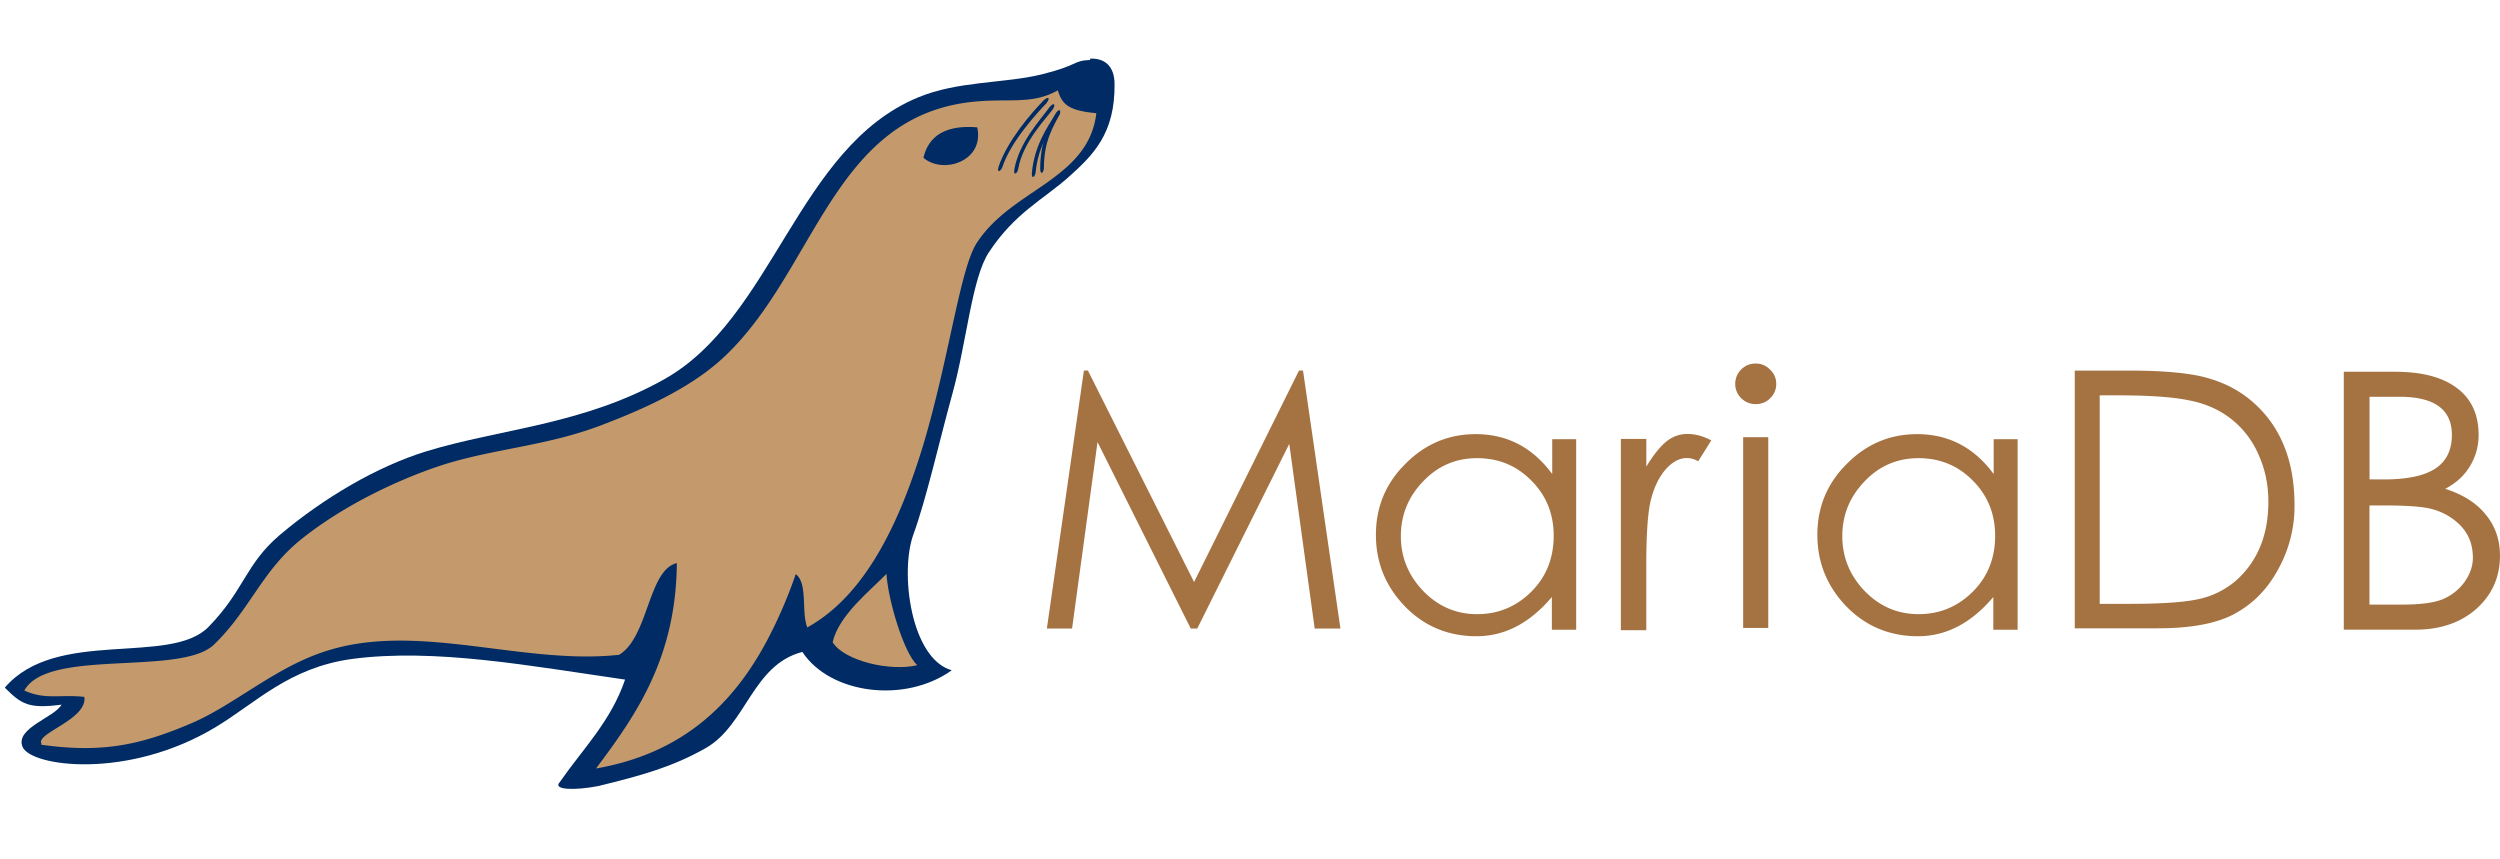 <svg xmlns="http://www.w3.org/2000/svg" width="128" height="44" fill="none" viewBox="0 0 128 44"><path fill="#A57242" d="M103.302 22.478v9.765h-1.245v-1.675c-1.129 1.337-2.415 2.007-3.856 2.007-1.451 0-2.677-.51-3.667-1.528-.992-1.03-1.485-2.25-1.485-3.662 0-1.424.502-2.638 1.504-3.63 1.002-1.017 2.206-1.527 3.603-1.527 1.612 0 2.918.682 3.92 2.043v-1.784h1.245m-1.17 4.945c0-1.117-.379-2.056-1.134-2.816-.756-.773-1.685-1.158-2.788-1.158-1.09 0-2.013.397-2.769 1.195-.755.786-1.134 1.718-1.134 2.798s.385 2.019 1.153 2.817c.768.786 1.685 1.177 2.75 1.177 1.078 0 2.001-.382 2.769-1.143.768-.76 1.153-1.718 1.153-2.87ZM106.228 32.18V18.974h2.769c1.896 0 3.287.14 4.172.422.891.27 1.659.704 2.304 1.305a5.826 5.826 0 0 1 1.486 2.172c.347.858.521 1.866.521 3.018a6.643 6.643 0 0 1-.819 3.223c-.534 1.005-1.264 1.765-2.193 2.282-.917.516-2.241.773-3.982.773h-4.267m1.283-1.252h1.542c1.612 0 2.775-.08 3.509-.239a4.326 4.326 0 0 0 1.915-.939 4.705 4.705 0 0 0 1.245-1.73c.285-.677.427-1.447.427-2.32 0-.87-.167-1.674-.503-2.41a4.665 4.665 0 0 0-1.393-1.822c-.607-.478-1.325-.798-2.156-.957-.819-.172-2.026-.258-3.635-.258h-.948v10.673M88.844 19.66c0-.282.099-.529.297-.735.21-.209.459-.313.743-.313.297 0 .543.105.743.313.21.196.316.441.316.735a.997.997 0 0 1-.316.736 1.013 1.013 0 0 1-.743.294c-.285 0-.534-.104-.743-.312a1.01 1.01 0 0 1-.297-.717m.407 2.723h1.284v9.765H89.25v-9.765ZM53.6 32.179l1.896-13.208h.204L61.137 29.8l5.373-10.83h.204L68.63 32.18h-1.318l-1.302-9.453-4.71 9.453h-.335l-4.772-9.546-1.303 9.546h-1.283M80.7 22.478v9.765h-1.245v-1.675c-1.128 1.337-2.415 2.007-3.856 2.007-1.45 0-2.677-.51-3.666-1.528-.993-1.03-1.486-2.25-1.486-3.662 0-1.424.503-2.638 1.505-3.63 1.002-1.017 2.206-1.527 3.603-1.527 1.612 0 2.917.682 3.919 2.043v-1.784h1.245m-1.17 4.945c0-1.117-.378-2.056-1.134-2.816-.755-.773-1.684-1.158-2.788-1.158-1.09 0-2.013.397-2.768 1.195-.756.786-1.135 1.718-1.135 2.798s.386 2.019 1.154 2.817c.768.786 1.684 1.177 2.75 1.177 1.077 0 2-.382 2.768-1.143.768-.76 1.15-1.718 1.154-2.87ZM82.99 22.475h1.302v1.418c.347-.576.682-.998 1.002-1.27.335-.27.698-.404 1.096-.404.408 0 .819.11 1.227.331l-.67 1.068a1.116 1.116 0 0 0-.576-.166c-.385 0-.749.196-1.096.589-.335.39-.582.901-.743 1.527-.161.613-.242 1.737-.242 3.38v3.318h-1.302V22.5M119.977 19.034h2.639c1.4 0 2.459.283 3.192.845.73.551 1.097 1.35 1.097 2.391 0 .576-.149 1.112-.446 1.6-.285.479-.705.864-1.264 1.158.916.294 1.612.735 2.079 1.324.484.588.724 1.29.724 2.097 0 1.092-.401 2-1.207 2.723-.806.71-1.846 1.067-3.123 1.067h-3.666V19.031m1.318 1.29v4.225h.762c1.163 0 2.032-.184 2.601-.551.569-.37.853-.945.853-1.73 0-1.3-.891-1.95-2.677-1.95h-1.542m0 5.57v5.07h1.653c.954 0 1.653-.091 2.098-.275a2.63 2.63 0 0 0 1.116-.883c.285-.404.427-.817.427-1.233 0-.416-.081-.786-.242-1.105-.161-.32-.401-.6-.724-.845a3.137 3.137 0 0 0-1.134-.55c-.433-.123-1.252-.185-2.453-.185h-.743"/><path fill="#002B64" fill-rule="evenodd" d="M55.813 3.071c-.879.028-.6.279-2.5.742-1.915.466-4.267.323-6.321 1.18-6.164 2.56-7.396 11.299-12.99 14.429-4.173 2.34-8.408 2.529-12.2 3.693-2.497.776-5.215 2.363-7.491 4.288-1.754 1.499-1.802 2.817-3.635 4.694-1.963 2.01-7.807.035-10.43 3.111.853.852 1.226 1.093 2.905.87-.348.652-2.396 1.202-1.995 2.163.424 1.011 5.373 1.694 9.861-.998 2.096-1.255 3.762-3.061 7.017-3.506 4.235-.557 9.103.357 13.97 1.058-.727 2.141-2.18 3.568-3.35 5.258-.36.385.727.43 1.966.196 2.231-.544 3.824-.986 5.53-1.956 2.068-1.193 2.38-4.257 4.931-4.914 1.413 2.153 5.247 2.66 7.649.939-2.092-.588-2.67-5.008-1.966-6.948.67-1.84 1.33-4.789 2.004-7.23.724-2.614.99-5.915 1.868-7.23 1.318-2.003 2.775-2.692 4.045-3.818 1.265-1.13 2.422-2.229 2.384-4.82-.013-.833-.446-1.296-1.246-1.271l-.006.07Z" clip-rule="evenodd"/><path fill="#C49A6C" d="M2.082 38.126c3.192.454 5.152 0 7.743-1.105 2.19-.942 4.299-2.879 6.89-3.693 3.793-1.208 7.965.002 12.042.243.99.059 1.973.06 2.943-.045 1.514-.92 1.482-4.35 2.955-4.695-.043 4.82-2.045 7.73-4.14 10.516 4.425-.77 7.048-3.286 8.818-6.666a24.047 24.047 0 0 0 1.41-3.287c.631.48.273 1.94.59 2.73 3.038-1.675 4.773-5.509 5.942-9.359 1.334-4.475 1.878-9.014 2.738-10.328.837-1.293 2.142-2.09 3.35-2.917 1.352-.942 2.56-1.922 2.769-3.725-1.43-.13-1.758-.457-1.97-1.17-.714.4-1.371.485-2.114.507-.645.02-1.353-.01-2.219.079-7.143.726-8.06 8.544-12.642 12.957-.335.323-.696.623-1.075.905-1.605 1.183-3.571 2.031-5.373 2.716-2.933 1.108-5.72 1.19-8.47 2.147-2.02.702-4.078 1.722-5.721 2.846-.414.28-.806.57-1.163.86-.974.789-1.612 1.662-2.232 2.564-.638.926-1.251 1.88-2.19 2.791-1.52 1.478-7.206.432-9.197 1.803a1.654 1.654 0 0 0-.522.554c1.09.492 1.82.19 3.075.326.165 1.18-2.588 1.88-2.18 2.422l-.057.024Z"/><path fill="#C49A6C" fill-rule="evenodd" d="M45.384 29.362c.085 1.353.878 4.039 1.577 4.696-1.372.332-3.73-.215-4.33-1.174.311-1.384 1.931-2.648 2.76-3.506l-.007-.016Z" clip-rule="evenodd"/><path fill="#002B64" fill-rule="evenodd" d="M47.28 8.078c1.01.87 3.135.172 2.755-1.559-1.574-.129-2.484.4-2.756 1.559Z" clip-rule="evenodd"/><path fill="#002B64" d="M54.232 5.888c-.27.56-.784 1.28-.784 2.704-.002.245-.187.414-.19.035.014-1.393.385-1.994.78-2.783.184-.325.295-.19.195.045v-.001Z"/><path fill="#002B64" d="M54.233 5.888c-.316.533-1.08 1.51-1.207 2.927-.023.244-.223.395-.193.018.138-1.383.75-2.25 1.214-3.005.21-.306.31-.164.189.061h-.003ZM53.917 5.576c-.36.504-1.54 1.675-1.786 3.077-.044.24-.256.376-.194.002.255-1.368 1.27-2.445 1.795-3.162.236-.288.323-.137.184.077v.006ZM53.599 5.262c-.43.451-1.833 1.941-2.276 3.287-.078.232-.306.335-.192-.025.446-1.32 1.675-2.742 2.298-3.38.275-.253.338-.092.17.101v.017Z"/></svg>